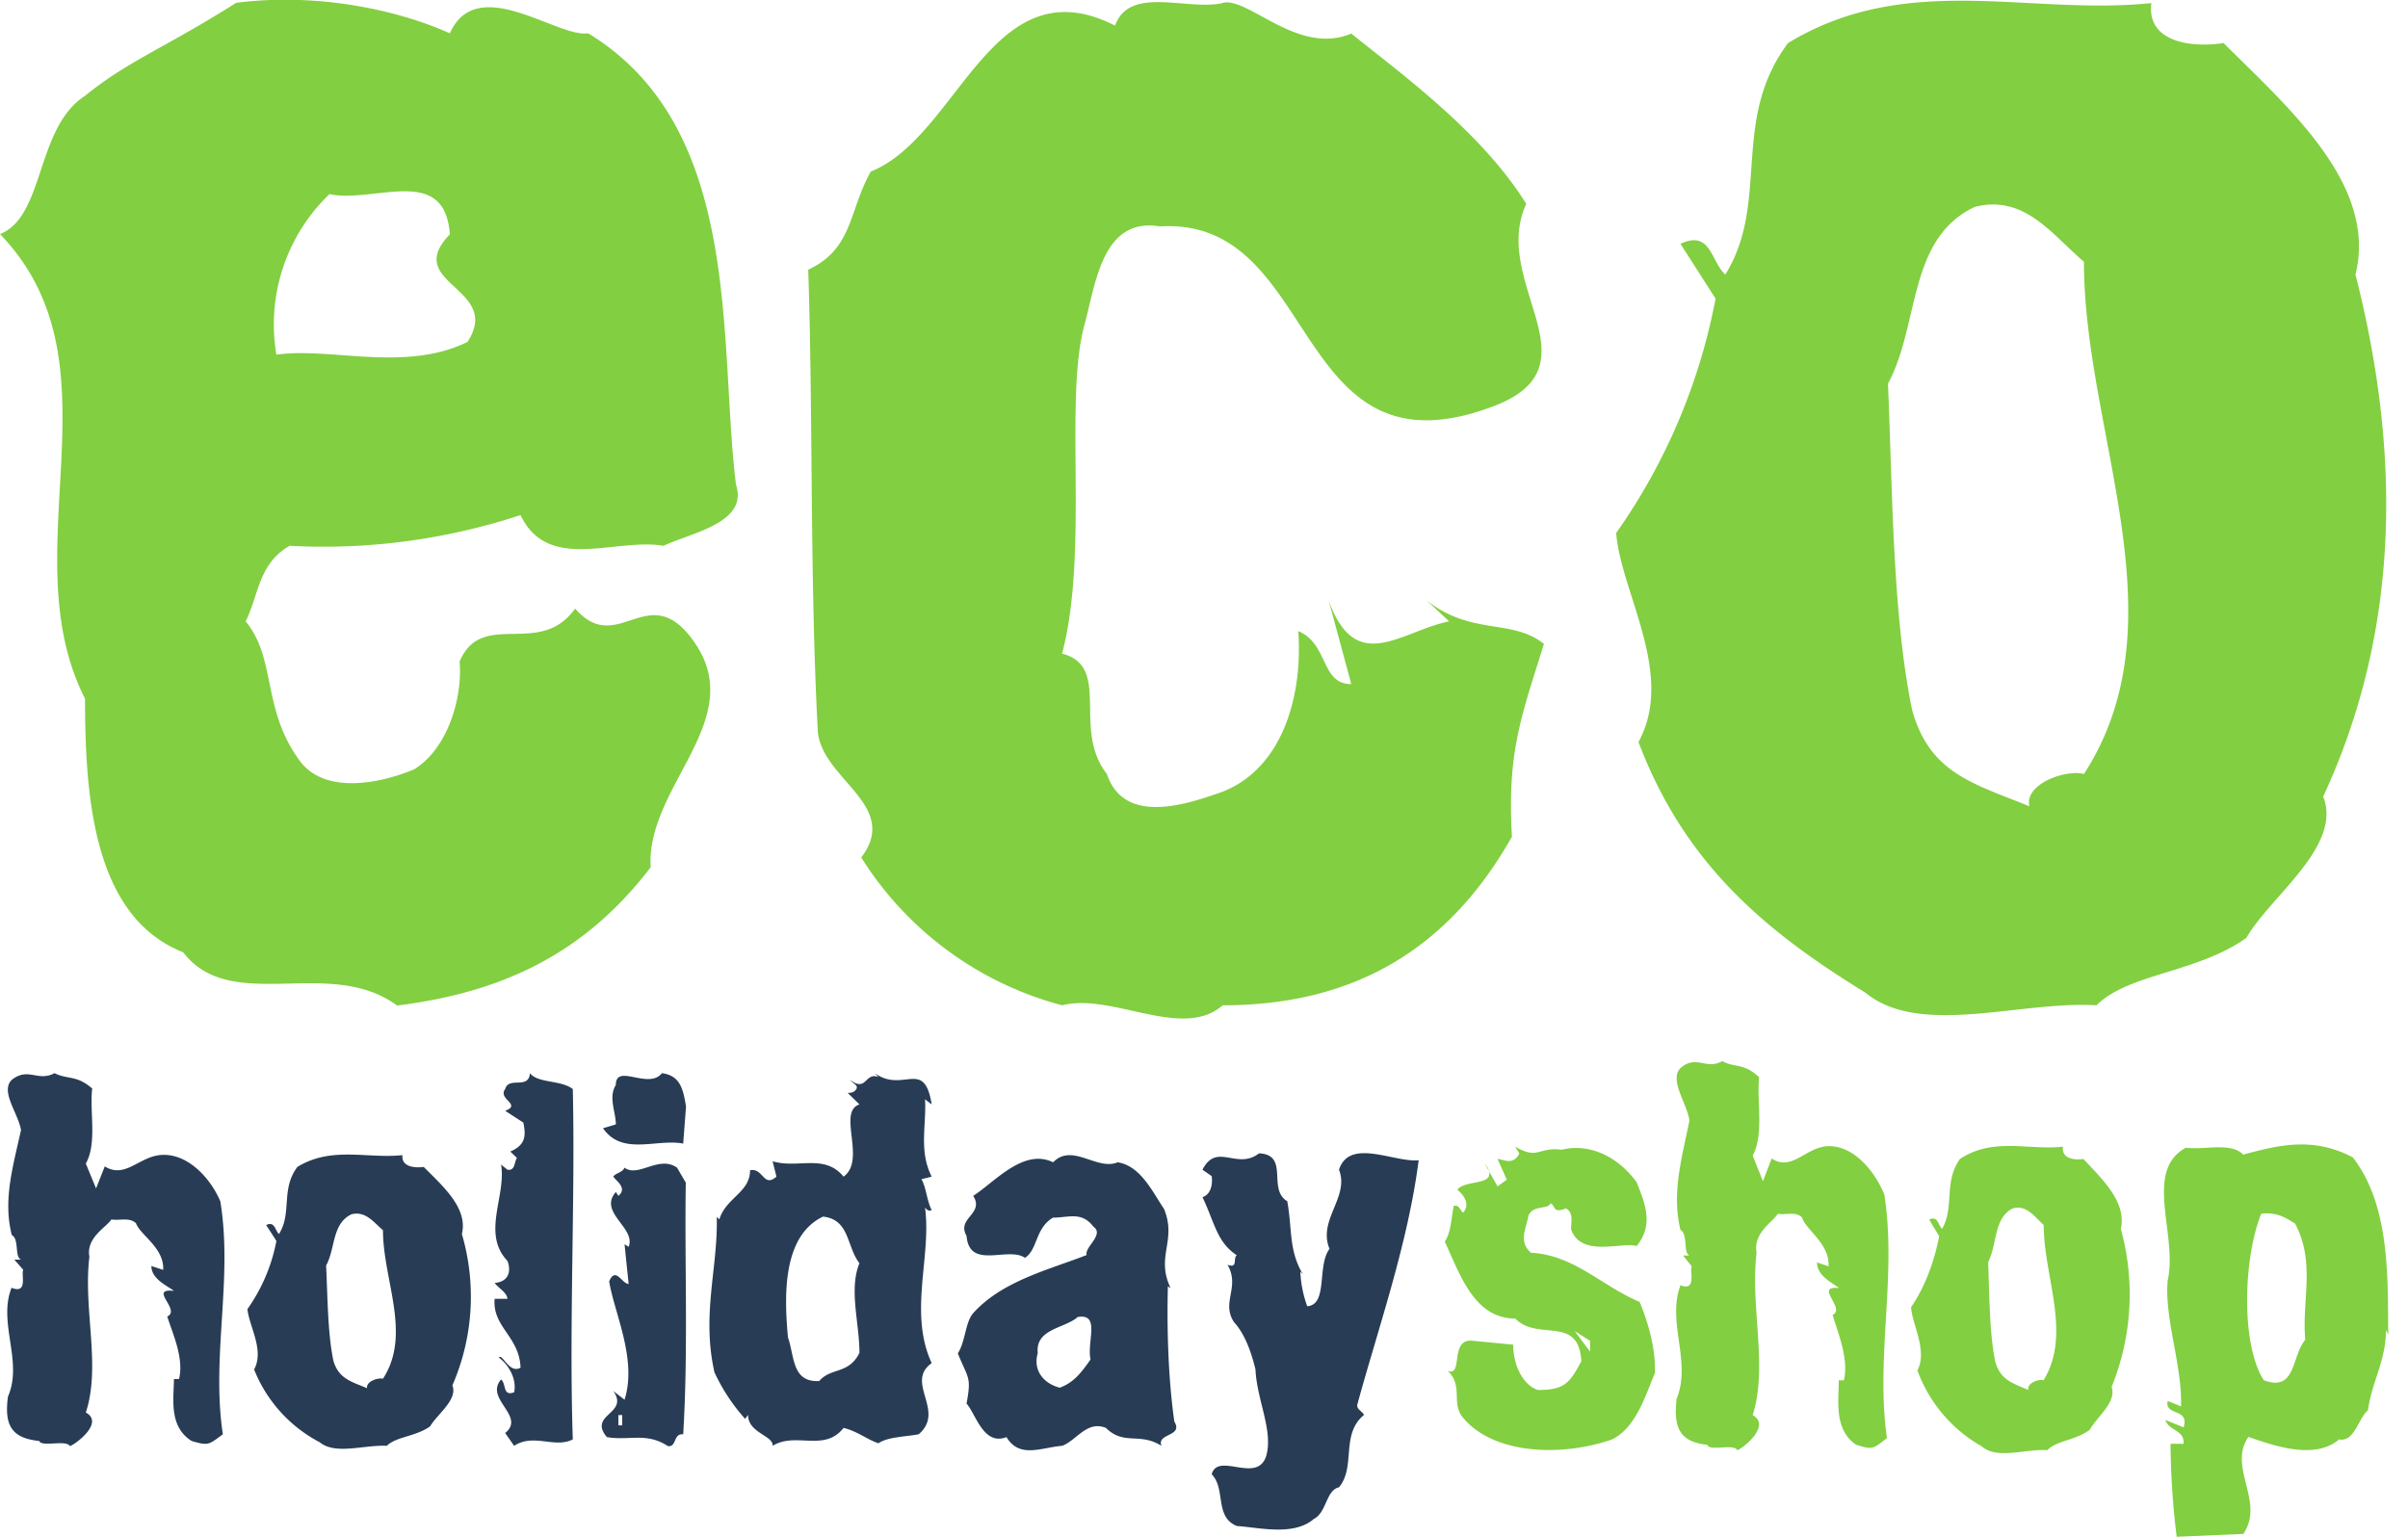 <?xml version="1.0" encoding="UTF-8" standalone="no"?><svg viewBox="0 0 94 60" xmlns="http://www.w3.org/2000/svg" fill-rule="evenodd" clip-rule="evenodd" stroke-linejoin="round" stroke-miterlimit="2"><g fill-rule="nonzero"><path d="M11.29 21.32c-1.2.69-1.2 1.94-1.7 2.94 1.2 1.45.63 3.4 2.08 5.4 1 1.44 3.32.88 4.51.37 1.38-.87 1.88-2.94 1.76-4.2.88-2.07 3.13-.12 4.51-2.07 1.7 1.95 2.89-1.31 4.7 1.38 2.02 3.01-1.94 5.58-1.75 8.72-2.63 3.45-5.9 4.9-9.9 5.4-2.64-1.95-6.47.37-8.35-2.08-3.51-1.38-3.83-6.08-3.83-9.9C.38 21.5 4.9 14.22 0 9.14c1.76-.7 1.38-4.14 3.32-5.4 1.7-1.38 3.14-1.88 5.9-3.63 2.95-.38 6.08.18 8.34 1.19 1.07-2.38 4.2.19 5.4 0 6.08 3.7 5.08 12.04 5.77 17.62.5 1.5-1.76 1.88-2.83 2.39-1.88-.32-4.51 1.06-5.58-1.2a24.63 24.63 0 01-9.03 1.2zm1.57-13.74a7.05 7.05 0 00-2.07 6.27c2.07-.31 5.02.7 7.46-.5 1.38-2.13-2.57-2.26-.69-4.2-.19-2.76-2.95-1.2-4.7-1.57zM47.73.12c-1.38.31-3.64-.7-4.2.88-4.83-2.45-6.09 4.32-9.54 5.7-.87 1.57-.69 3.01-2.44 3.83.19 5.58.06 12.04.37 17.94.07 1.94 3.27 2.94 1.7 5.01a13.26 13.26 0 007.84 5.77c1.94-.5 4.7 1.38 6.27 0 5.2 0 8.84-2.25 11.29-6.58-.19-3.32.37-4.7 1.25-7.53-1.25-1-2.82-.31-4.58-1.7l.88.82c-1.88.38-3.64 2.14-4.7-.81l.88 3.26c-1.2 0-.88-1.57-2.07-2.07.18 2.45-.57 5.33-2.95 6.27-1.26.44-3.83 1.38-4.52-.69-1.38-1.75.2-4.2-1.75-4.7 1.06-4.01.06-9.91.88-12.86.43-1.57.69-4.2 2.94-3.82 6.27-.38 5.08 9.9 12.86 7.08 4.45-1.56 0-4.83 1.44-7.96-1.75-2.82-4.89-5.08-6.83-6.65-2.07.88-4.02-1.44-5.02-1.2zM91.95 10.72c1.63 6.4 1.94 13.48-1.26 20.38.76 1.94-2.07 3.89-3 5.52C85.73 38 83.1 38 81.84 39.25c-3.01-.18-6.9 1.26-9.03-.5-4.08-2.5-7.09-5.14-8.85-9.78 1.45-2.64-.69-5.84-.87-8.16a23.44 23.44 0 003.88-9.15l-1.37-2.14c1.19-.56 1.19.7 1.75 1.2 1.76-2.83.19-6.02 2.45-9.04C74.45-1.14 79.2.62 83.98.12c-.19 1.56 1.63 1.75 2.82 1.56 2.51 2.51 6.02 5.52 5.15 9.04zm-10.6 19.5c3.89-6.02 0-13.3 0-20-1.26-1.07-2.32-2.64-4.27-2.14-2.63 1.26-2.13 4.58-3.38 6.9.18 4.27.18 9.03.94 12.73.69 2.51 2.44 2.89 4.58 3.77-.2-.88 1.44-1.45 2.13-1.26z" fill="#82cf41"/><path d="M3.6 42.5c-.62-.54-.96-.34-1.47-.6-.66.35-1.02-.25-1.67.26-.46.45.25 1.3.36 1.96-.31 1.42-.71 2.73-.36 4.1.3.16.1.85.36.96H.56l.35.4c-.1.16.2.96-.46.7-.54 1.37.46 2.88-.14 4.25-.15 1.13.15 1.62 1.22 1.73.09.25 1.05-.06 1.2.2.2-.06 1.36-.91.62-1.31.6-1.82-.11-4.04.14-6.08-.14-.75.66-1.15.86-1.46.3.06.7-.1.96.15.15.45 1.11.96 1.06 1.82l-.46-.15c0 .51.62.77.88.97-1.02-.11.29.74-.26 1 .2.65.66 1.62.46 2.44h-.2c0 .74-.22 1.85.69 2.42.67.2.67.14 1.22-.26-.46-3.04.4-6.06-.1-9.1-.36-.85-1.21-1.83-2.23-1.81-.91.01-1.46.96-2.28.45l-.34.86-.4-.97c.45-.8.14-2.05.25-2.93zM18.03 48.18a8.68 8.68 0 01-.37 5.91c.22.56-.6 1.13-.87 1.6-.56.4-1.33.4-1.69.76-.87-.05-2 .37-2.62-.14a5.5 5.5 0 01-2.56-2.84c.41-.76-.2-1.69-.26-2.36a6.8 6.8 0 001.13-2.66l-.4-.62c.34-.16.34.2.5.35.52-.82.06-1.75.72-2.62 1.34-.82 2.73-.31 4.1-.46-.05.46.48.51.83.46.72.73 1.74 1.6 1.49 2.62zm-3.08 5.65c1.13-1.74 0-3.85 0-5.8-.36-.3-.67-.76-1.23-.62-.77.37-.62 1.33-.99 2 .06 1.24.06 2.62.28 3.7.2.72.7.83 1.32 1.09-.05-.26.42-.42.62-.37zM22.36 42.52c-.46-.36-1.37-.22-1.67-.62-.06.66-.82.11-.97.62-.3.4.66.6 0 .85l.71.46c.1.5.1.87-.51 1.13l.26.25c-.11.15-.06.51-.37.46l-.25-.2c.21 1.22-.77 2.69.25 3.76.17.46 0 .82-.5.86.16.22.47.36.5.62h-.5c-.1 1.1.97 1.47 1.01 2.69-.45.25-.7-.57-.85-.4.45.34.7.9.6 1.36-.46.17-.3-.34-.51-.5-.66.76.98 1.43.16 2.09l.35.5c.76-.5 1.58.11 2.29-.25-.15-4.48.1-9.4 0-13.68zM26.67 44.65c-1.04-.2-2.38.49-3.13-.6l.5-.15c0-.5-.3-1.05 0-1.54 0-.86 1.28.2 1.8-.46.74.1.83.66.94 1.3l-.11 1.45zm.1 1.55c-.05 3.12.1 6.47-.1 9.8-.4-.04-.24.51-.6.46-.84-.55-1.5-.2-2.38-.35-.75-.9.89-.9.25-1.8l.44.34c.5-1.58-.4-3.38-.6-4.62.25-.6.5.1.76.1l-.16-1.55.16.1c.3-.74-1.2-1.34-.5-2.14l.1.15c.35-.3-.05-.55-.2-.75.1-.15.35-.15.44-.35.54.4 1.34-.5 2.05 0l.35.6zm-2.48 9.45v-.4h-.15v.4h.15zM36.11 42.92c.06 1-.25 2.02.26 3.02l-.4.1c.2.36.2.81.4 1.21-.15.05-.2-.04-.26-.1.26 1.92-.65 4.1.26 6.07-1.06.76.56 1.87-.51 2.78-.55.1-1.2.1-1.57.35-.45-.15-.8-.46-1.36-.6-.75.96-1.86.14-2.77.7.04-.4-.96-.5-.96-1.21l-.11.16a7.35 7.35 0 01-1.2-1.82c-.51-2.27.14-4.06.09-6.07l.1.1c.26-.85 1.2-1.05 1.2-1.92.52-.1.52.7 1.03.25l-.15-.6c1 .3 2.02-.31 2.77.6.9-.65-.26-2.53.62-2.82l-.46-.45c.1 0 .26 0 .35-.17.05-.14-.15-.2-.26-.34.66.5.57-.31 1.11-.11l-.14-.15c1.1.8 1.93-.6 2.22 1.22l-.26-.2zm-2.56 9.9c0-1.17-.42-2.48 0-3.5-.51-.65-.37-1.7-1.42-1.82-1.62.77-1.51 3.19-1.37 4.72.26.74.15 1.76 1.22 1.7.46-.54 1.15-.25 1.57-1.1zM45.84 55.5c.37.6-.7.45-.5.95-.86-.54-1.46 0-2.17-.7-.75-.3-1.15.5-1.71.7-.8.06-1.66.51-2.17-.34-.9.35-1.2-.91-1.56-1.31.2-1.07.06-.96-.34-1.96.3-.46.29-1.22.6-1.57C39.13 50 41 49.56 42.42 49c-.1-.3.71-.8.26-1.11-.46-.6-.96-.35-1.57-.35-.7.4-.6 1.26-1.1 1.57-.66-.46-2.17.49-2.28-.86-.4-.7.71-.85.26-1.56.81-.51 1.96-1.88 3.12-1.31.75-.77 1.71.34 2.52 0 .9.14 1.36 1.16 1.81 1.82.51 1.25-.34 1.85.26 3.1l-.11-.08c-.04 1.5 0 3.5.25 5.27zm-3.27-2.43c-.15-.69.4-1.8-.5-1.65-.5.45-1.66.45-1.56 1.41-.2.7.26 1.2.86 1.35.55-.2.85-.6 1.2-1.1zM50.25 46.9c-.79-.47.1-1.81-1.1-1.87-.87.67-1.65-.45-2.21.64l.36.25c.05.37-.06.73-.36.82.47.98.56 1.76 1.34 2.27-.16.11.06.53-.36.37.5.89-.26 1.45.25 2.24.42.45.68 1.18.84 1.85.05 1.18.7 2.39.42 3.37-.35 1.12-1.88-.17-2.13.72.56.57.1 1.66.98 2.02.88.06 2.22.4 3-.27.51-.25.48-1.13.99-1.24.67-.81.05-2.07.98-2.83-.11-.17-.31-.22-.26-.42.82-3 1.97-6.26 2.39-9.52-.95.1-2.7-.89-3.11.37.42 1.07-.84 1.96-.37 3.09-.5.67-.05 2.18-.87 2.24a4.52 4.52 0 01-.27-1.35l.1.1c-.56-.94-.41-1.75-.61-2.85z" fill="#283c55"/><path d="M58.12 45.72l-.16-.3c.1.13.15.23.16.3zm5.88 5.1c.3.71.65 1.83.6 2.8-.36.82-.71 2.1-1.67 2.58-2.01.7-4.65.57-5.82-.85-.48-.57.03-1.24-.6-1.83.63.27.05-1.29.99-1.17l1.57.15c0 .76.35 1.56.96 1.77 1.05 0 1.24-.27 1.7-1.12-.1-1.83-1.7-.76-2.58-1.67-1.6 0-2.15-1.71-2.75-3 .25-.38.25-.92.35-1.4.2-.05.25.16.36.27.3-.32.03-.7-.22-.9.3-.39 1.41-.16 1.23-.73l.34.6.36-.26-.36-.81c.2 0 .6.28.85-.21l-.16-.27c.91.53.88 0 1.82.12.9-.23 2.06.1 2.92 1.27.35.87.66 1.67 0 2.49-.55-.18-2.16.47-2.56-.65 0-.32.1-.65-.2-.82-.52.21-.4-.1-.6-.2-.11.26-.66.05-.86.47-.1.55-.4 1.02.09 1.46 1.7.1 2.72 1.27 4.24 1.92zm-1.93 1.95v-.42l-.6-.38.6.8zM68.67 42.06c-.6-.57-.94-.36-1.44-.63-.64.36-1-.27-1.63.27-.45.47.25 1.36.35 2.05-.3 1.48-.7 2.84-.35 4.27.3.17.1.9.35 1h-.25l.34.42c-.09.17.2 1-.44.74-.54 1.43.44 3-.15 4.43-.14 1.17.15 1.69 1.2 1.8.08.27 1.03-.06 1.17.21.2-.06 1.34-.95.6-1.37.6-1.9-.1-4.21.15-6.34-.14-.78.64-1.2.83-1.52.3.06.7-.11.95.15.14.48 1.08 1.01 1.03 1.9l-.45-.15c0 .53.61.8.86 1-1-.1.28.79-.25 1.05.2.69.64 1.7.44 2.55h-.2c0 .78-.2 1.93.68 2.52.66.21.66.15 1.2-.26-.45-3.17.39-6.33-.1-9.5-.35-.89-1.18-1.92-2.18-1.9-.89.02-1.42 1.01-2.22.48l-.34.89-.4-1c.45-.84.15-2.15.25-3.06zM82.79 47.98a9.61 9.61 0 01-.36 6.17c.21.6-.59 1.18-.85 1.67-.55.42-1.3.42-1.66.8-.85-.06-1.96.38-2.56-.15a5.63 5.63 0 01-2.51-2.96c.4-.8-.2-1.77-.25-2.47.55-.8.9-1.77 1.1-2.77l-.39-.65c.34-.17.34.2.5.36.5-.85.05-1.82.7-2.73 1.31-.86 2.66-.33 4.02-.48-.06.48.46.53.8.48.7.76 1.7 1.67 1.46 2.73zm-3.01 5.9c1.1-1.82 0-4.02 0-6.05-.36-.32-.66-.8-1.21-.65-.75.38-.6 1.39-.96 2.1.05 1.28.05 2.73.27 3.85.2.76.69.87 1.3 1.14-.06-.27.4-.44.6-.38zM91.83 45.17c1.5 1.9 1.37 4.82 1.4 6.93l-.09-.17c0 1.2-.57 2.07-.7 3.13-.37.29-.53 1.26-1.13 1.14-.9.76-2.33.33-3.54-.1-.82 1.19.66 2.53-.2 3.79l-2.6.11a31.4 31.4 0 01-.24-3.63h.51c.04-.55-.57-.49-.71-.93l.71.29c.25-.76-.76-.44-.62-1.03l.52.21c.05-1.61-.66-3.45-.52-4.92.4-1.78-.96-4.27.71-5.18.77.1 1.73-.23 2.24.27 1.4-.38 2.73-.7 4.26.1zm-1.84 7.14c-.14-1.56.41-3.02-.4-4.54-.26-.15-.66-.47-1.32-.38-.7 1.73-.8 5.1.1 6.5 1.27.47 1.07-.93 1.62-1.58z" fill="#82cf41"/></g></svg>